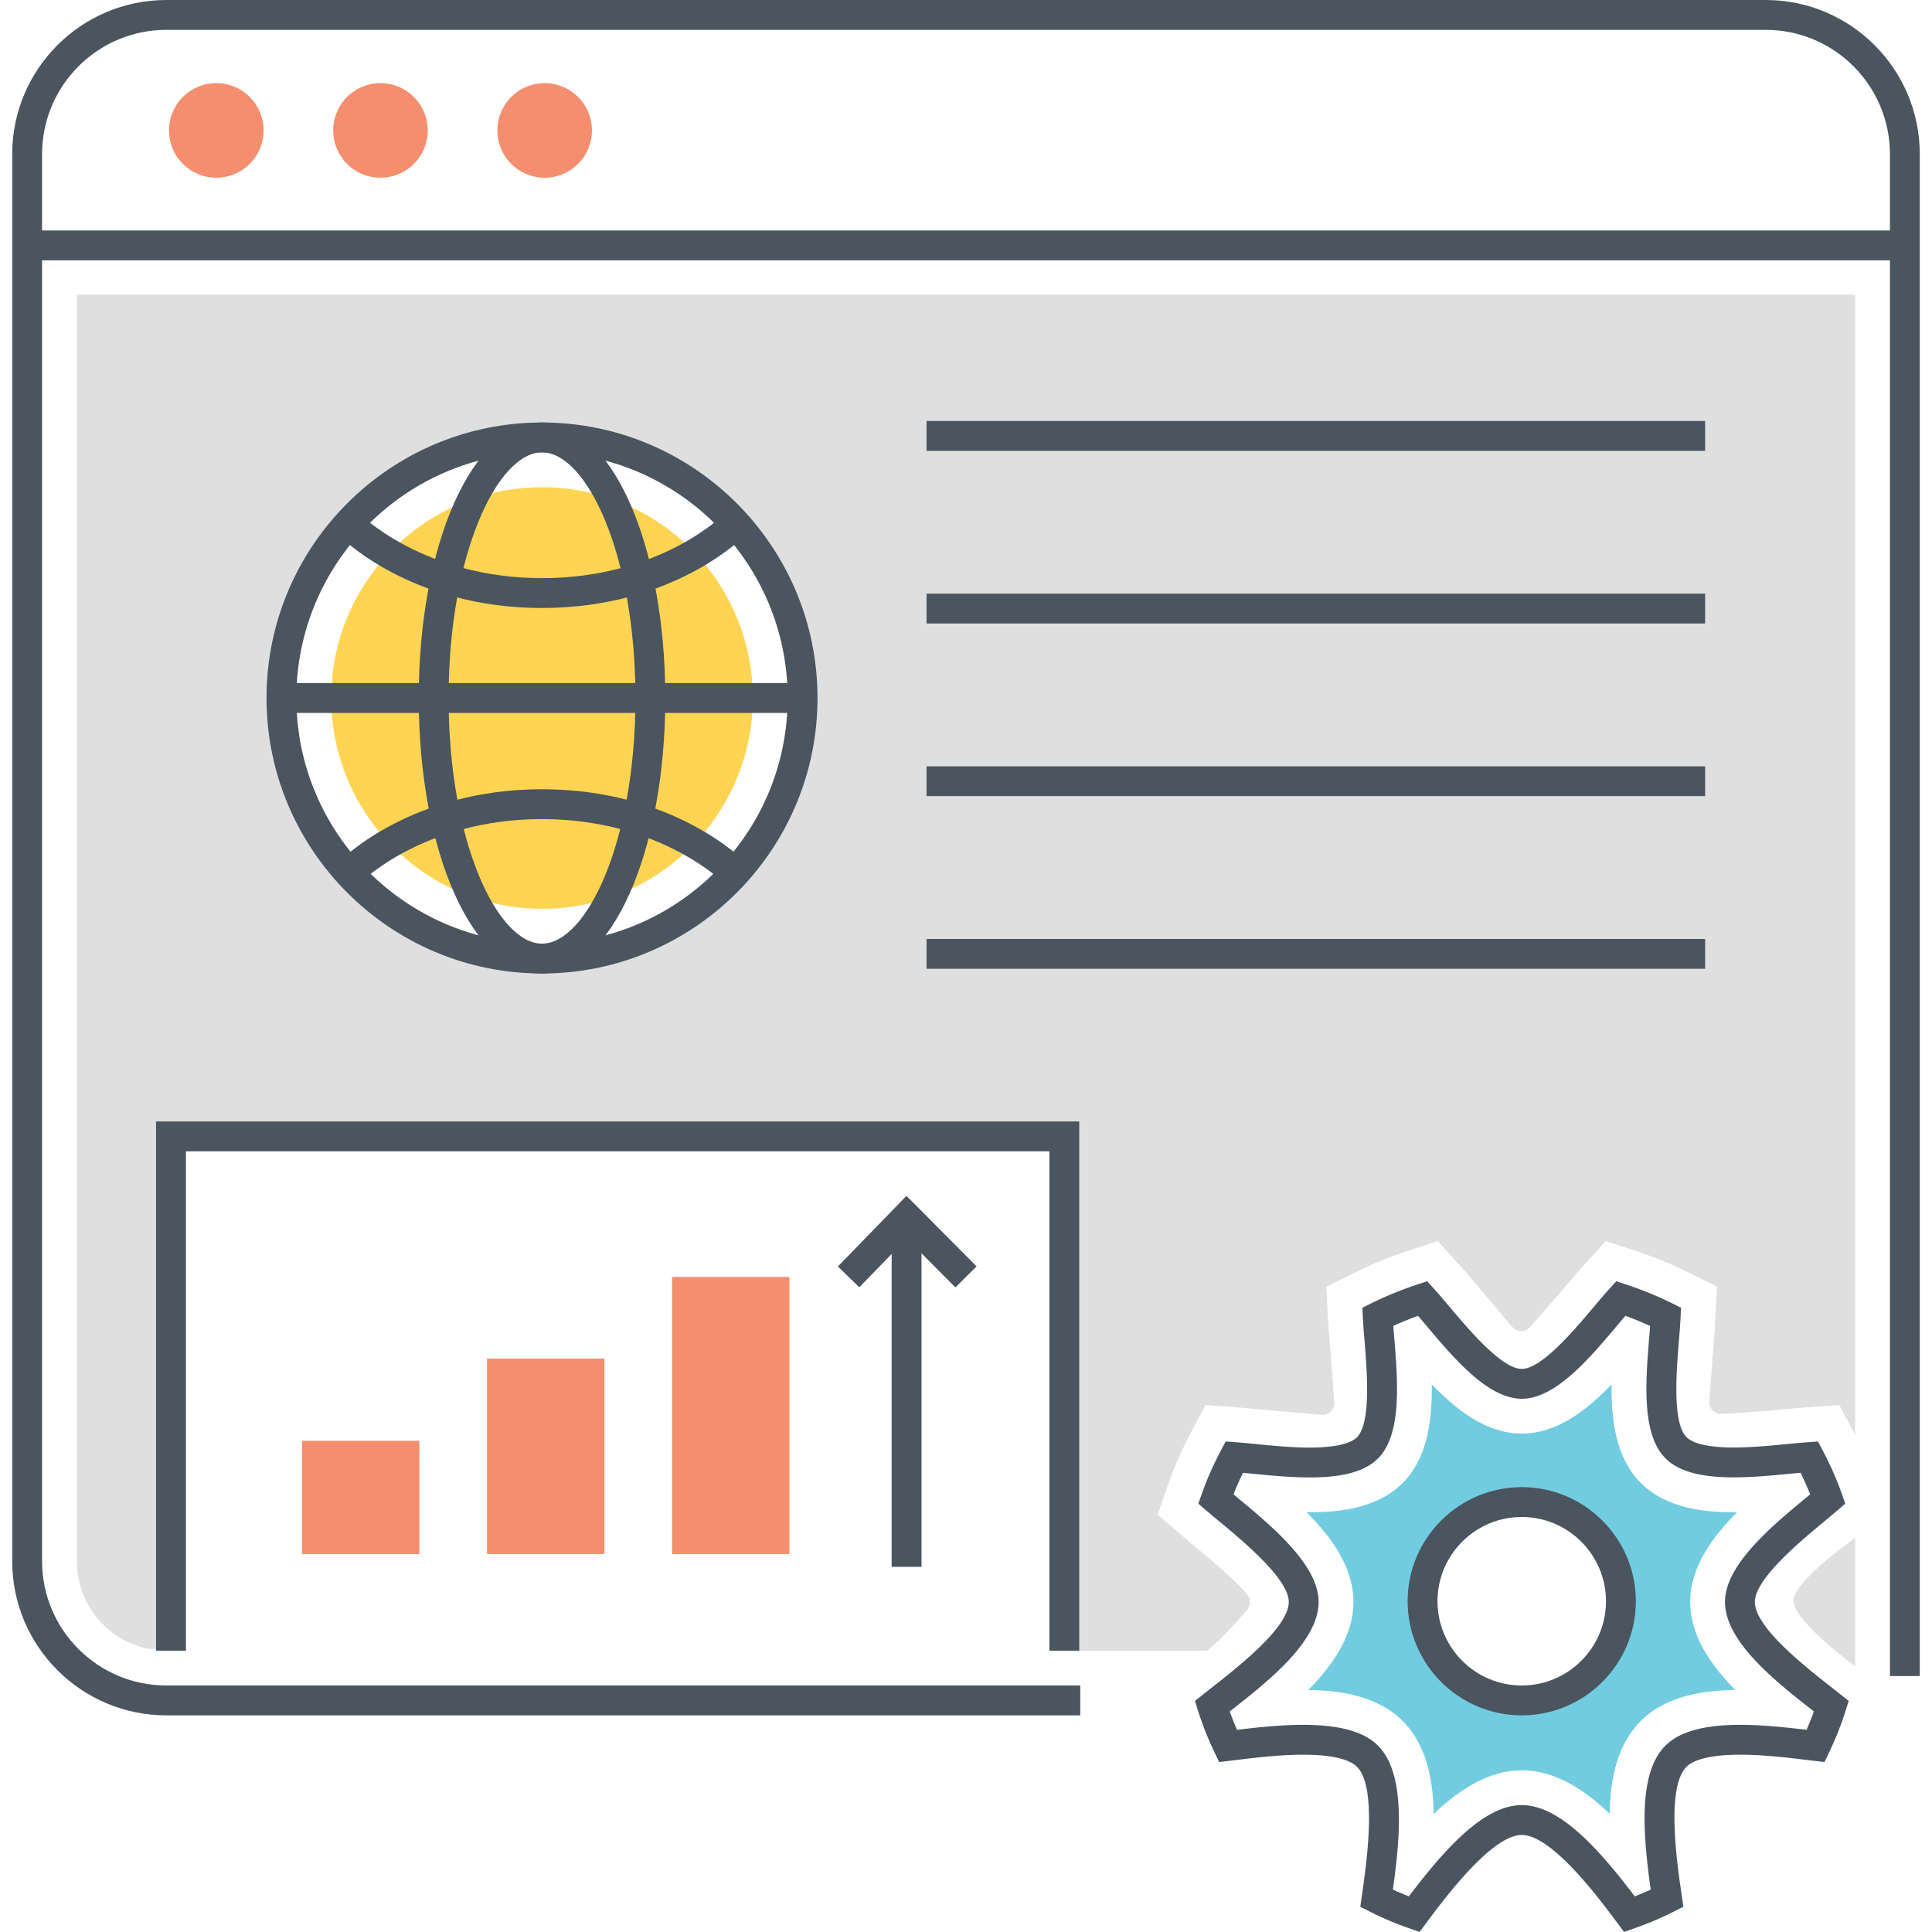 <svg xmlns="http://www.w3.org/2000/svg" xmlns:xlink="http://www.w3.org/1999/xlink" class="icon" viewBox="0 0 1024 1024" width="200" height="200"><path d="M40.775 156.212v671.31c0 23.027 16.429 42.198 38.204 46.468h11.65v-271.629h473.479v272.533h75.757c7.176-5.804 16.037-15.615 21.103-21.681 2.004-2.322 2.004-5.7 0.052-8.072-3.904-4.644-9.918-10.288-15.563-15.247l-4.168-3.588a734.51 734.51 0 0 0-6.912-5.802s-0.106-0.054-0.264-0.21c-0.316-0.264-0.896-0.792-1.636-1.372-0.212-0.158-0.37-0.316-0.58-0.474a12.006 12.006 0 0 1-1.214-1.054c-1.424-1.162-2.848-2.376-3.43-2.85l-13.715-11.764 6.014-17.041a192.012 192.012 0 0 1 2.374-6.384 160.535 160.535 0 0 1 3.798-8.916 175.131 175.131 0 0 1 5.17-10.498l8.072-15.247 17.515 1.318c0.896 0.052 1.846 0.106 2.796 0.212 0.686 0.052 1.424 0.106 2.162 0.21 1.214 0.104 2.532 0.21 3.852 0.37 0 0 0.95 0.104 2.322 0.21 0.792 0.052 1.794 0.158 2.796 0.264 0.95 0.052 1.952 0.158 2.954 0.264 1.582 0.158 2.954 0.264 3.534 0.316l3.852 0.316 19.677 1.688c3.852 0.316 7.07-2.848 6.754-6.7l-1.636-21.419-0.316-4.642-0.212-2.744-0.212-2.426c-0.264-3.536-0.528-6.912-0.738-9.866-0.106-1.002-0.158-1.952-0.21-2.848l-0.844-17.303h0.052l15.509-7.65a212.927 212.927 0 0 1 27.169-11.132l16.249-5.328 11.554 12.713c2.268 2.428 4.8 5.382 7.492 8.6 0.422 0.526 0.844 1.108 1.318 1.634l1.16 1.32 1.372 1.634 16.671 19.625a6.248 6.248 0 0 0 9.444 0.052l11.238-12.819 4.168-4.8c1.582-1.848 3.06-3.588 4.168-4.96a2781.286 2781.286 0 0 1 4.538-5.328c0.792-0.95 1.636-1.846 2.374-2.744 0.738-0.792 1.424-1.582 2.11-2.268l11.502-12.661 16.249 5.328a216.491 216.491 0 0 1 27.117 11.08l15.563 7.702-0.896 17.515c0 0.74-0.052 1.478-0.106 2.216-0.106 2.216-0.316 4.642-0.474 7.228l-0.316 3.166-0.052 1.002-0.528 6.964-1.74 22.737a6.286 6.286 0 0 0 6.7 6.7l12.449-0.844h0.316l9.866-0.686 0.58-0.052c2.426-0.158 4.8-0.422 7.176-0.632l5.064-0.474 3.43-0.316a62.157 62.157 0 0 1 2.954-0.264c1.002-0.106 1.952-0.16 2.902-0.212l2.004-0.158 15.531-1.13 8.368 15.963V156.212H40.775z m246.524 351.826c-76.285 0-138.114-61.831-138.114-138.062 0-76.283 61.829-138.114 138.114-138.114 76.231 0 138.06 61.831 138.06 138.114 0.002 76.231-61.827 138.062-138.06 138.062z" fill="#DFDFDF"></path><path d="M920.733 801.461c-0.634 0-1.214 0.052-1.846 0.052-14.507 0-35.399-1.636-49.274-15.561-12.925-12.925-15.667-32.551-15.457-52.176-13.505 14.085-29.279 26.061-47.586 26.061-18.359 0-34.081-11.976-47.69-26.061 0.264 19.625-2.48 39.25-15.405 52.228-13.927 13.925-34.819 15.509-49.326 15.509h-1.636c13.769 13.823 24.847 29.543 24.847 47.534 0 17.567-10.604 33.183-23.951 46.688 15.405 0.21 36.137 2.532 50.064 16.459 12.028 12.03 16.091 29.543 16.407 49.274 14.137-13.557 29.701-23.161 46.688-23.161s32.497 9.55 46.636 23.055c0.264-19.677 4.378-37.138 16.407-49.168 13.979-13.981 34.767-16.249 50.118-16.459-13.293-13.505-23.899-29.121-23.899-46.688 0.002-17.989 11.134-33.763 24.903-47.586z m-114.163 99.814c-29.015 0-52.598-23.583-52.598-52.598 0-29.069 23.581-52.544 52.598-52.544 29.069 0 52.544 23.475 52.544 52.544 0.002 29.015-23.475 52.598-52.544 52.598z" fill="#71CCE0"></path><path d="M970.655 894.249c-14.173-11.118-40.55-31.811-40.55-45.184 0-12.172 24.101-32.153 37.046-42.886a624.328 624.328 0 0 0 6.776-5.67l4.112-3.524-1.792-5.108c-2.684-7.656-6.142-15.495-10.278-23.299l-2.4-4.544-5.126 0.35c-3.386 0.232-7.286 0.606-11.49 1.01-8.794 0.848-18.757 1.808-28.047 1.808-16.161 0-22.519-2.988-25.027-5.512-7.578-7.58-5.342-34.913-4.008-51.244 0.366-4.482 0.7-8.62 0.87-12.152l0.252-5.186-4.658-2.296a192.5 192.5 0 0 0-24.801-10.122l-4.868-1.604-3.458 3.79c-2.534 2.782-5.414 6.192-8.536 9.898-10.336 12.257-27.629 32.777-38.082 32.777-10.546 0-27.877-20.555-38.232-32.839-3.102-3.678-5.966-7.068-8.486-9.834l-3.452-3.788-4.874 1.602a191.954 191.954 0 0 0-24.801 10.122l-4.658 2.296 0.252 5.186c0.17 3.54 0.51 7.684 0.876 12.174 1.334 16.337 3.576 43.678-4.004 51.308-2.498 2.498-8.866 5.474-25.043 5.474-9.506 0-19.659-1-28.613-1.882-3.936-0.386-7.584-0.748-10.768-0.982l-5.158-0.378-2.416 4.57c-4.138 7.806-7.594 15.643-10.278 23.299l-1.792 5.108 4.112 3.524c2.014 1.722 4.308 3.624 6.776 5.67 12.947 10.734 37.046 30.715 37.046 42.884 0 13.381-26.389 34.081-40.566 45.198l-9.17 7.258 1.634 5.184c2.338 7.432 5.204 14.663 8.754 22.101l2.448 5.126 8.712-1.05c9.898-1.206 23.441-2.856 35.863-2.856 18.221 0 25.533 3.49 28.465 6.418 10.778 10.776 5.168 50.264 2.772 67.125l-1 7.054 5.048 2.56a169.085 169.085 0 0 0 20.901 8.864l5.488 1.914 3.468-4.668c9.49-12.777 34.693-46.714 50.7-46.714 16.011 0 41.214 33.939 50.706 46.714l3.468 4.668 5.488-1.914a169.261 169.261 0 0 0 20.901-8.864l5.074-2.574-0.922-6.304c-2.498-17.037-8.346-56.942 2.576-67.863 2.932-2.928 10.248-6.418 28.469-6.418 12.389 0 25.951 1.646 35.847 2.846l8.82 1.058 2.448-5.128c3.566-7.484 6.424-14.711 8.744-22.101l1.628-5.178-9.186-7.272z m-13.137 22.595c-10-1.206-22.905-2.65-35.173-2.65-19.247 0-32.221 3.616-39.658 11.056-14.445 14.443-11.978 46.318-7.774 76.271a157.034 157.034 0 0 1-8.47 3.586c-19.443-25.693-40.004-48.358-59.856-48.358-19.845 0-40.406 22.665-59.85 48.358a151.462 151.462 0 0 1-8.48-3.594c3.386-24.249 7.574-60.838-7.856-76.263-7.434-7.44-20.407-11.056-39.654-11.056-12.251 0-25.105 1.44-35.089 2.648a153.814 153.814 0 0 1-3.864-9.75l0.484-0.378c19.675-15.435 46.624-36.571 46.624-57.652 0-19.605-24.723-40.102-42.776-55.07l-2.36-1.96a157.126 157.126 0 0 1 5.064-11.416c1.648 0.154 3.38 0.324 5.168 0.5 9.326 0.918 19.887 1.96 30.169 1.96 17.825 0 29.341-3.212 36.255-10.128 12.735-12.825 10.422-41.07 8.568-63.769-0.186-2.242-0.36-4.39-0.51-6.414a175.205 175.205 0 0 1 13.117-5.346c1.468 1.712 3.03 3.562 4.658 5.494 14.451 17.137 32.431 38.464 50.334 38.464 17.815 0 35.765-21.293 50.184-38.402 1.648-1.956 3.22-3.826 4.708-5.554a176.203 176.203 0 0 1 13.117 5.344c-0.15 2.016-0.324 4.16-0.504 6.394-1.854 22.707-4.162 50.964 8.574 63.703 6.894 6.938 18.407 10.168 36.239 10.168 10.046 0 20.417-1 29.567-1.88 2.036-0.196 4.004-0.386 5.864-0.554a155.682 155.682 0 0 1 5.08 11.44c-0.762 0.636-1.556 1.29-2.36 1.96-18.051 14.965-42.776 35.463-42.776 55.072 0 21.073 26.939 42.206 46.604 57.636l0.5 0.394a151.846 151.846 0 0 1-3.868 9.746z" fill="#4A555F"></path><path d="M806.552 788.21c-33.349 0-60.478 27.133-60.478 60.482 0 33.351 27.129 60.484 60.478 60.484 33.349 0 60.484-27.131 60.484-60.484 0-33.349-27.137-60.482-60.484-60.482z m0 105.138c-24.621 0-44.652-20.033-44.652-44.656s20.031-44.654 44.652-44.654c24.625 0 44.656 20.031 44.656 44.654s-20.031 44.656-44.656 44.656z" fill="#4A555F"></path><path d="M935.853 0H88.147C43.113 0 6.475 36.64 6.475 81.675v745.823c0 45.036 36.64 81.675 81.673 81.675H572.558v-15.827H88.147c-36.305 0-65.845-29.539-65.845-65.849V81.675c0-36.311 29.541-65.849 65.845-65.849h847.707c36.305 0 65.845 29.539 65.845 65.849v806.667h15.827V81.675C1017.525 36.64 980.887 0 935.853 0z" fill="#4A555F"></path><path d="M14.386 122.159h995.225v15.827H14.386z" fill="#4A555F"></path><path d="M114.638 69.131m-25.061 0a25.061 25.061 0 1 0 50.122 0 25.061 25.061 0 1 0-50.122 0Z" fill="#F58E6F"></path><path d="M201.659 69.131m-25.061 0a25.061 25.061 0 1 0 50.122 0 25.061 25.061 0 1 0-50.122 0Z" fill="#F58E6F"></path><path d="M288.679 69.131m-25.061 0a25.061 25.061 0 1 0 50.122 0 25.061 25.061 0 1 0-50.122 0Z" fill="#F58E6F"></path><path d="M287.277 223.933c-80.513 0-146.02 65.505-146.02 146.022s65.505 146.022 146.02 146.022 146.02-65.505 146.02-146.022-65.505-146.022-146.02-146.022z m0 276.217c-71.787 0-130.193-58.406-130.193-130.197s58.408-130.197 130.193-130.197 130.193 58.404 130.193 130.197c0 71.793-58.406 130.197-130.193 130.197z" fill="#4A555F"></path><path d="M287.275 258.225c-61.605 0-111.729 50.122-111.729 111.729 0 61.611 50.122 111.733 111.729 111.733 61.609 0 111.731-50.122 111.731-111.733 0-61.607-50.122-111.729-111.731-111.729z" fill="#FFD452"></path><path d="M287.277 223.933c-36.634 0-65.335 64.141-65.335 146.022s28.701 146.022 65.335 146.022 65.335-64.141 65.335-146.022-28.701-146.022-65.335-146.022z m0 276.217c-23.415 0-49.51-53.47-49.51-130.197 0-76.727 26.095-130.197 49.51-130.197s49.51 53.468 49.51 130.197-26.095 130.197-49.51 130.197z" fill="#4A555F"></path><path d="M384.231 272.087c-0.33 0.342-33.715 34.337-96.954 34.337-62.843 0-96.618-34.011-96.954-34.353l-11.402 10.98c1.536 1.6 38.442 39.2 108.354 39.2 69.905 0 106.83-37.598 108.37-39.2l-11.414-10.964zM287.293 418.313c-69.905 0-106.83 37.598-108.37 39.2l11.416 10.964c0.33-0.342 33.715-34.337 96.954-34.337 62.843 0 96.618 34.009 96.954 34.353l11.402-10.978c-1.536-1.602-38.444-39.202-108.356-39.202zM149.171 362.041H425.384v15.827H149.171zM491.087 223.135h412.671v15.827H491.087zM491.087 314.643h412.671v15.827H491.087zM491.087 406.149h412.671v15.827H491.087zM491.087 497.654h412.671v15.827H491.087z" fill="#4A555F"></path><path d="M160.062 763.643h62.215v60.028H160.062zM258.136 720.068h62.215v103.602h-62.215zM356.212 676.784h62.215v146.888h-62.215z" fill="#F58E6F"></path><path d="M472.596 645.12h15.827v185.328h-15.827z" fill="#4A555F"></path><path d="M480.441 633.828l-36.347 37.442 11.356 11.026 25.125-25.887 25.811 25.953 11.222-11.16z" fill="#4A555F"></path><path d="M950.584 849.125c1.614 11.402 32.663 34.037 32.663 34.037v-68.073c0.002 0-34.081 24.005-32.663 34.037z" fill="#DFDFDF"></path><path d="M82.716 594.396v280.5h15.827V610.223h457.653v264.673h15.825V594.396z" fill="#4A555F"></path></svg>